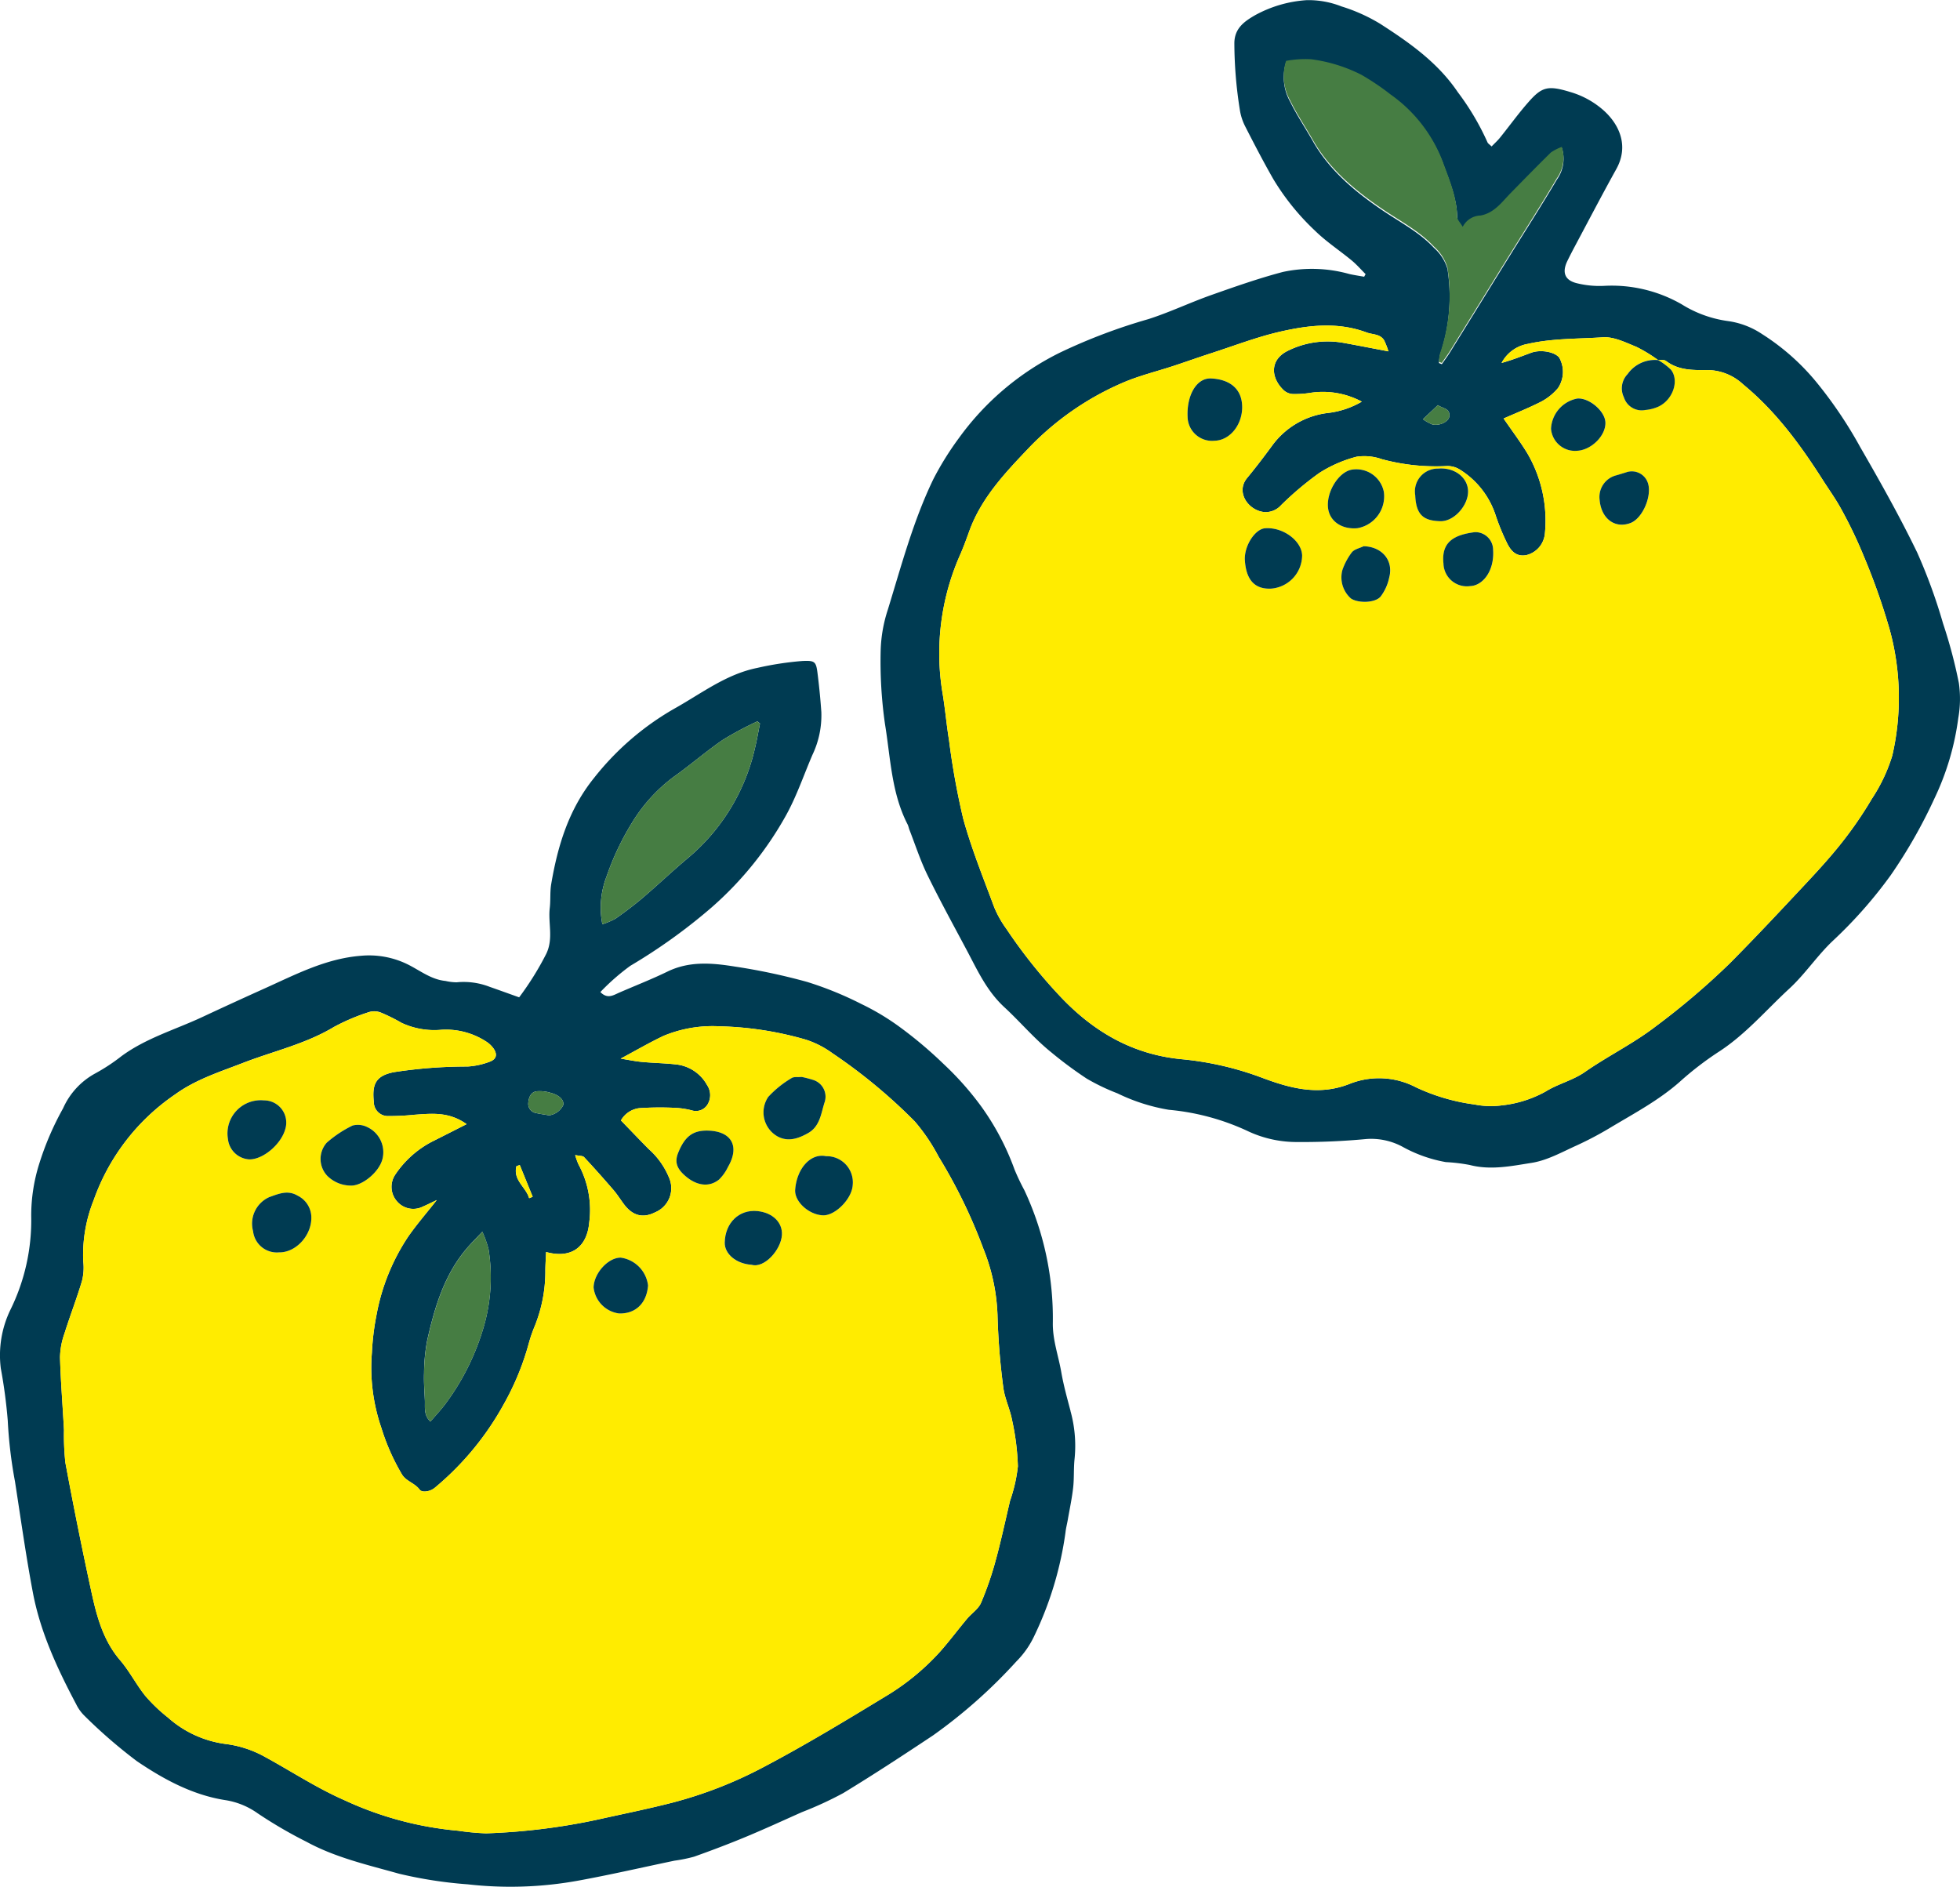 <svg id="グループ_314" data-name="グループ 314" xmlns="http://www.w3.org/2000/svg" xmlns:xlink="http://www.w3.org/1999/xlink" width="271.397" height="261.267" viewBox="0 0 271.397 261.267">
  <defs>
    <clipPath id="clip-path">
      <rect id="長方形_266" data-name="長方形 266" width="271.397" height="261.267" fill="none"/>
    </clipPath>
  </defs>
  <g id="グループ_268" data-name="グループ 268" transform="translate(0 0)" clip-path="url(#clip-path)">
    <path id="パス_1207" data-name="パス 1207" d="M148.24,146.844c-.471-1.786-.969-3.571-1.285-5.389-.39-2.263-1.2-4.434-1.174-6.8a41.791,41.791,0,0,0-3.94-18.405,31.155,31.155,0,0,1-1.357-2.855,35.766,35.766,0,0,0-4.6-8.725,41.83,41.83,0,0,0-5.231-5.9,57.985,57.985,0,0,0-6-5.069,33.616,33.616,0,0,0-5.41-3.249,47.9,47.9,0,0,0-7.472-3.041,84.919,84.919,0,0,0-10.034-2.133c-3.121-.5-6.281-.782-9.318.7-2.182,1.063-4.453,1.943-6.68,2.915-.816.354-1.619.929-2.608-.083a30.852,30.852,0,0,1,4.151-3.635A77.635,77.635,0,0,0,98.5,77.121a47.8,47.8,0,0,0,10.377-12.848c1.451-2.634,2.425-5.533,3.62-8.31a12.71,12.71,0,0,0,1.232-5.94q-.179-2.538-.49-5.067c-.23-1.881-.29-2.084-2.178-1.986a43.438,43.438,0,0,0-6.209.957c-4.31.863-7.777,3.577-11.487,5.644a38.4,38.4,0,0,0-11.135,9.624c-3.482,4.327-5.005,9.358-5.906,14.67-.183,1.085-.07,2.216-.2,3.313-.245,2.105.539,4.232-.492,6.35a41.078,41.078,0,0,1-3.746,6.015c-1.5-.535-2.776-1-4.057-1.445a9.915,9.915,0,0,0-4.607-.637,7.117,7.117,0,0,1-1.532-.187c-2.06-.2-3.622-1.53-5.4-2.374a12.107,12.107,0,0,0-6.328-1.11c-4.86.384-9.064,2.608-13.377,4.547q-4.315,1.943-8.6,3.946c-3.748,1.747-7.777,2.908-11.169,5.408a26.2,26.2,0,0,1-3.624,2.386,10.211,10.211,0,0,0-4.46,4.839,40.5,40.5,0,0,0-3.318,7.73,23.951,23.951,0,0,0-1.093,7.18,28.038,28.038,0,0,1-2.9,13.025,14.457,14.457,0,0,0-1.31,8.065,71.881,71.881,0,0,1,.963,7.234,62.553,62.553,0,0,0,1,8.429c.8,5.141,1.515,10.3,2.484,15.416,1.042,5.489,3.39,10.519,5.987,15.428a5.824,5.824,0,0,0,1.146,1.6,70.275,70.275,0,0,0,7.276,6.3c3.705,2.506,7.692,4.671,12.2,5.38a10.464,10.464,0,0,1,4.5,1.824,62.5,62.5,0,0,0,6.786,3.957c4.033,2.195,8.47,3.192,12.8,4.413a59.422,59.422,0,0,0,9.507,1.47,52.4,52.4,0,0,0,15.322-.513c4.462-.814,8.885-1.837,13.325-2.764a20.466,20.466,0,0,0,2.7-.55c2.412-.859,4.809-1.766,7.172-2.749,2.612-1.085,5.182-2.269,7.764-3.42a50.093,50.093,0,0,0,5.719-2.636c4.212-2.561,8.34-5.269,12.448-8a71.254,71.254,0,0,0,11.516-10.223,12.541,12.541,0,0,0,2.489-3.546,48.116,48.116,0,0,0,4.321-14.333c.062-.584.217-1.159.317-1.741.26-1.489.577-2.972.746-4.47.147-1.313.053-2.651.194-3.965a18.006,18.006,0,0,0-.562-6.618M83.986,72.819a37.184,37.184,0,0,1,3.528-7.46,22.5,22.5,0,0,1,5.8-6.373c2.31-1.628,4.445-3.507,6.774-5.1a46.711,46.711,0,0,1,4.786-2.559c.119.1.241.2.36.3-.23,1.134-.42,2.278-.695,3.4a27.885,27.885,0,0,1-9.275,15.222c-2.122,1.777-4.129,3.69-6.234,5.487-1.2,1.027-2.472,1.977-3.765,2.889a10.316,10.316,0,0,1-1.858.8,11.98,11.98,0,0,1,.577-6.605m-9.659,29.73a5.077,5.077,0,0,1,1.9.209c1.278.341,1.916,1.018,1.756,1.728a2.588,2.588,0,0,1-1.941,1.4c-.895-.156-1.351-.209-1.79-.317a1.286,1.286,0,0,1-1.1-1.411c.055-.746.337-1.5,1.176-1.609m-2.819,10.379.46-.17q.9,2.2,1.794,4.4l-.494.2c-.433-1.543-2.256-2.487-1.76-4.43M67.1,134.748a33.486,33.486,0,0,1-5.421,11.088c-.624.835-1.349,1.6-2.082,2.457-.961-.918-.724-1.994-.769-2.992-.055-1.244-.16-2.491-.111-3.731a25.463,25.463,0,0,1,.428-4.494c1.04-4.636,2.376-9.173,5.58-12.88.594-.688,1.244-1.327,2.06-2.195a14.233,14.233,0,0,1,.859,2.416,24.536,24.536,0,0,1-.545,10.33m72.774,24.446c-.656,2.749-1.238,5.516-1.984,8.242a44.857,44.857,0,0,1-2.048,5.949c-.371.859-1.308,1.462-1.943,2.218-1.264,1.515-2.446,3.1-3.752,4.575a33.03,33.03,0,0,1-7.632,6.228c-5.519,3.356-11.056,6.707-16.767,9.716A58.311,58.311,0,0,1,93.1,201.058c-3.452.886-6.929,1.581-10.4,2.357a87.231,87.231,0,0,1-15.4,1.892,35.624,35.624,0,0,1-3.865-.362,47.222,47.222,0,0,1-15.7-4.21c-3.871-1.692-7.353-4-11.026-6.006a15.046,15.046,0,0,0-5.34-1.781,14.9,14.9,0,0,1-8.107-3.675,22.487,22.487,0,0,1-3.13-2.989c-1.266-1.572-2.195-3.426-3.505-4.956-2.378-2.776-3.249-6.141-3.987-9.543q-1.924-8.875-3.584-17.806a35.245,35.245,0,0,1-.194-4.541c-.179-3.347-.454-6.693-.548-10.044a10.27,10.27,0,0,1,.6-3.262c.765-2.448,1.7-4.845,2.435-7.3a7.474,7.474,0,0,0,.177-2.749,20.421,20.421,0,0,1,1.453-8.474A29.654,29.654,0,0,1,24.224,103c2.9-2.1,6.166-3.117,9.407-4.374,4.21-1.632,8.672-2.617,12.61-4.986a28.07,28.07,0,0,1,4.9-2.073,2.507,2.507,0,0,1,1.641.1A24.3,24.3,0,0,1,55.61,93.08a10.719,10.719,0,0,0,5.512.955,10.214,10.214,0,0,1,6.343,1.726,3.724,3.724,0,0,1,.84.816c.6.837.471,1.526-.5,1.881a10.275,10.275,0,0,1-3.06.665,66.818,66.818,0,0,0-10.2.78c-2.568.5-3.032,1.715-2.783,4.121a1.948,1.948,0,0,0,2.075,1.958,33.534,33.534,0,0,0,3.545-.179c2.365-.164,4.749-.464,7.234,1.3-1.811.916-3.318,1.69-4.835,2.446a13.79,13.79,0,0,0-5.069,4.572,3.036,3.036,0,0,0,.241,3.652,2.959,2.959,0,0,0,3.588.754c.59-.254,1.161-.545,1.943-.914-1.419,1.8-2.759,3.347-3.925,5.011a28.906,28.906,0,0,0-4.417,10.86,35.419,35.419,0,0,0-.646,5.259,25.664,25.664,0,0,0,1.321,10.455,29.8,29.8,0,0,0,2.881,6.475c.614.914,1.741,1.138,2.416,2.048.332.45,1.468.29,2.163-.324a40.183,40.183,0,0,0,9.471-11.5,37.017,37.017,0,0,0,3.454-8.372,18.957,18.957,0,0,1,.827-2.42,20.272,20.272,0,0,0,1.485-7.53c-.006-.908.064-1.817.1-2.766,3.469.961,5.668-.654,5.975-4.087a13.213,13.213,0,0,0-1.481-8.033,9,9,0,0,1-.464-1.308c.584.128,1.044.085,1.236.292,1.389,1.487,2.74,3.009,4.068,4.551.511.594.931,1.268,1.4,1.9,1.219,1.668,2.661,2.056,4.385,1.18a3.609,3.609,0,0,0,1.986-4.6,10.742,10.742,0,0,0-2.9-4.157c-1.285-1.3-2.544-2.621-3.837-3.959a3.375,3.375,0,0,1,2.555-1.7,43.086,43.086,0,0,1,4.922-.043,11.371,11.371,0,0,1,2.329.349,1.887,1.887,0,0,0,2.222-.876,2.488,2.488,0,0,0-.109-2.636,5.568,5.568,0,0,0-4.289-2.849c-1.568-.177-3.156-.2-4.728-.347-.959-.089-1.907-.292-2.943-.456,2.082-1.112,3.978-2.218,5.953-3.156a17.722,17.722,0,0,1,7.694-1.321,46.666,46.666,0,0,1,12.026,1.858,13.114,13.114,0,0,1,3.665,1.881,74.833,74.833,0,0,1,11.382,9.426,25.791,25.791,0,0,1,3.3,4.875,72.679,72.679,0,0,1,6.2,12.746,27.1,27.1,0,0,1,1.96,9.151,96.641,96.641,0,0,0,.8,10.036c.19,1.547.931,3.019,1.219,4.562a34.384,34.384,0,0,1,.805,6.4,21.657,21.657,0,0,1-1.065,4.707" transform="translate(0 48.563)" fill="#003b52"/>
    <path id="パス_1208" data-name="パス 1208" d="M60.209,81.348c-1.811.918-3.32,1.69-4.835,2.448a13.755,13.755,0,0,0-5.071,4.57,3.045,3.045,0,0,0,.241,3.654,2.962,2.962,0,0,0,3.59.752c.588-.251,1.161-.543,1.943-.912-1.421,1.8-2.759,3.345-3.925,5.011a28.892,28.892,0,0,0-4.417,10.86,35.1,35.1,0,0,0-.646,5.259,25.6,25.6,0,0,0,1.321,10.455,29.721,29.721,0,0,0,2.879,6.473c.616.914,1.743,1.138,2.416,2.048.335.45,1.47.292,2.165-.324a40.237,40.237,0,0,0,9.471-11.493,37.091,37.091,0,0,0,3.454-8.374,18.956,18.956,0,0,1,.827-2.42,20.264,20.264,0,0,0,1.485-7.53c-.009-.908.064-1.817.1-2.766,3.467.961,5.668-.652,5.972-4.087A13.2,13.2,0,0,0,75.7,86.941a9.275,9.275,0,0,1-.467-1.306c.586.126,1.044.085,1.238.292,1.389,1.485,2.74,3.009,4.068,4.549.511.594.931,1.268,1.4,1.9,1.219,1.668,2.661,2.054,4.385,1.178a3.61,3.61,0,0,0,1.986-4.6,10.774,10.774,0,0,0-2.9-4.157c-1.285-1.3-2.544-2.621-3.84-3.957a3.385,3.385,0,0,1,2.555-1.7,43.627,43.627,0,0,1,4.924-.043,11.5,11.5,0,0,1,2.327.349,1.89,1.89,0,0,0,2.224-.874,2.5,2.5,0,0,0-.109-2.638A5.577,5.577,0,0,0,89.2,73.083c-1.57-.175-3.156-.2-4.73-.345-.959-.092-1.907-.292-2.94-.458,2.08-1.112,3.976-2.218,5.953-3.156a17.689,17.689,0,0,1,7.694-1.319A46.77,46.77,0,0,1,107.2,69.661a13.11,13.11,0,0,1,3.663,1.884,74.725,74.725,0,0,1,11.384,9.426,25.655,25.655,0,0,1,3.3,4.875,72.52,72.52,0,0,1,6.2,12.746,27.1,27.1,0,0,1,1.962,9.151,95.445,95.445,0,0,0,.8,10.034c.188,1.547.931,3.019,1.219,4.564a34.366,34.366,0,0,1,.805,6.4,21.756,21.756,0,0,1-1.065,4.707c-.658,2.749-1.238,5.519-1.986,8.242a44.468,44.468,0,0,1-2.045,5.951c-.373.859-1.31,1.46-1.943,2.218-1.266,1.513-2.446,3.1-3.754,4.572a33.019,33.019,0,0,1-7.63,6.228c-5.519,3.358-11.056,6.707-16.767,9.716a58.179,58.179,0,0,1-12.654,4.937c-3.452.886-6.931,1.583-10.4,2.357a87.008,87.008,0,0,1-15.4,1.892,35.182,35.182,0,0,1-3.867-.362,47.146,47.146,0,0,1-15.7-4.21c-3.872-1.692-7.355-4-11.029-6.006a15.019,15.019,0,0,0-5.34-1.781,14.928,14.928,0,0,1-8.107-3.673,22.721,22.721,0,0,1-3.128-2.989c-1.268-1.575-2.195-3.428-3.505-4.958-2.378-2.776-3.249-6.141-3.987-9.543q-1.924-8.872-3.584-17.8a35.278,35.278,0,0,1-.194-4.541c-.181-3.349-.454-6.695-.55-10.044a10.335,10.335,0,0,1,.605-3.264c.765-2.448,1.7-4.845,2.435-7.3a7.463,7.463,0,0,0,.177-2.746,20.424,20.424,0,0,1,1.451-8.476,29.666,29.666,0,0,1,11.248-14.6c2.9-2.1,6.166-3.117,9.407-4.374,4.208-1.634,8.67-2.617,12.607-4.986a27.929,27.929,0,0,1,4.9-2.073,2.522,2.522,0,0,1,1.641.1A24.778,24.778,0,0,1,51.2,67.33a10.7,10.7,0,0,0,5.514.955,10.221,10.221,0,0,1,6.341,1.726,3.787,3.787,0,0,1,.842.818c.6.835.471,1.526-.5,1.879a10.278,10.278,0,0,1-3.062.667,66.52,66.52,0,0,0-10.2.78c-2.568.5-3.034,1.715-2.783,4.119a1.949,1.949,0,0,0,2.073,1.96,32.954,32.954,0,0,0,3.545-.181c2.367-.162,4.751-.462,7.236,1.3M106.6,74.813c-.524.053-1.091-.055-1.419.175a14.238,14.238,0,0,0-3.209,2.591,3.83,3.83,0,0,0,1.272,5.467c1.455.8,2.885.315,4.236-.447,1.643-.929,1.79-2.666,2.276-4.212a2.432,2.432,0,0,0-1.494-3.136,17.028,17.028,0,0,0-1.662-.437M30.1,86.234c1.916.034,4.419-2.1,4.992-4.189a3.076,3.076,0,0,0-2.962-3.98,4.6,4.6,0,0,0-4.975,5.361A3.153,3.153,0,0,0,30.1,86.234M44.152,89.86c1.587.066,3.916-1.86,4.383-3.626a3.84,3.84,0,0,0-2.067-4.464,2.9,2.9,0,0,0-2.06-.224,15.943,15.943,0,0,0-3.582,2.384,3.4,3.4,0,0,0,.111,4.611,4.665,4.665,0,0,0,3.215,1.319m-9.931,9.249c2.38.053,4.613-2.448,4.474-5.009a3.376,3.376,0,0,0-1.852-2.819c-1.413-.869-2.708-.262-3.967.179a4.024,4.024,0,0,0-2.244,4.724,3.3,3.3,0,0,0,3.588,2.925m75.766-13.317c-2.122-.46-4.055,1.658-4.287,4.628-.13,1.66,1.907,3.479,3.837,3.56,1.7.07,4.029-2.293,4.129-4.189a3.622,3.622,0,0,0-3.68-4M93.653,82.251c-2.077-.058-3.2.756-4.125,3-.541,1.3-.3,2.254,1.127,3.418s3.111,1.481,4.506.352a6.059,6.059,0,0,0,1.227-1.726c1.664-2.855.518-4.95-2.736-5.039m6.019,18.578c1.754.514,4.063-2.075,4.189-4.125.1-1.743-1.3-3.1-3.4-3.313-2.527-.251-4.466,1.615-4.523,4.359-.034,1.59,1.611,2.949,3.731,3.079M85.326,103.7A4.417,4.417,0,0,0,81.55,99.84c-1.741-.019-3.712,2.139-3.765,4.123a4.079,4.079,0,0,0,3.509,3.605c2.207.077,3.831-1.315,4.031-3.869" transform="translate(4.409 74.311)" fill="#ffec00"/>
    <path id="パス_1209" data-name="パス 1209" d="M34.067,75.712q.895,2.2,1.792,4.4l-.494.2c-.433-1.543-2.254-2.487-1.758-4.43.153-.055.307-.113.46-.17" transform="translate(37.904 85.608)" fill="#ffec00"/>
    <path id="パス_1210" data-name="パス 1210" d="M61.094,47.179c-.23,1.134-.42,2.278-.695,3.4A27.877,27.877,0,0,1,51.125,65.8C49,67.579,47,69.492,44.89,71.288c-1.2,1.027-2.472,1.977-3.765,2.889a10.166,10.166,0,0,1-1.858.8,11.98,11.98,0,0,1,.577-6.605,37.3,37.3,0,0,1,3.528-7.46,22.48,22.48,0,0,1,5.8-6.373c2.308-1.628,4.443-3.507,6.771-5.1a46.934,46.934,0,0,1,4.786-2.559c.119.1.241.2.36.3" transform="translate(44.141 53.009)" fill="#467d43"/>
    <path id="パス_1211" data-name="パス 1211" d="M35.636,80.051a14.02,14.02,0,0,1,.857,2.416,24.535,24.535,0,0,1-.543,10.33,33.563,33.563,0,0,1-5.423,11.09c-.622.835-1.347,1.594-2.082,2.455-.959-.916-.724-1.994-.769-2.992-.053-1.244-.158-2.491-.109-3.731A25.067,25.067,0,0,1,28,95.126c1.04-4.636,2.376-9.173,5.58-12.88.594-.686,1.244-1.327,2.06-2.195" transform="translate(31.156 90.514)" fill="#467d43"/>
    <path id="パス_1212" data-name="パス 1212" d="M37.226,74.271c-.895-.156-1.351-.209-1.792-.317a1.287,1.287,0,0,1-1.1-1.411c.058-.746.337-1.5,1.176-1.609a5.044,5.044,0,0,1,1.9.209c1.278.341,1.916,1.018,1.756,1.728a2.592,2.592,0,0,1-1.941,1.4" transform="translate(38.817 80.178)" fill="#467d43"/>
    <path id="パス_1213" data-name="パス 1213" d="M56.574,70.426a16.445,16.445,0,0,0-1.662-.437c-.524.053-1.091-.055-1.419.175a14.179,14.179,0,0,0-3.209,2.591,3.827,3.827,0,0,0,1.272,5.465c1.455.8,2.885.315,4.236-.447,1.643-.927,1.79-2.666,2.276-4.212a2.431,2.431,0,0,0-1.494-3.134" transform="translate(56.093 79.137)" fill="#003b52"/>
    <path id="パス_1214" data-name="パス 1214" d="M19.829,71.519a4.6,4.6,0,0,0-4.975,5.361A3.153,3.153,0,0,0,17.8,79.688c1.916.034,4.419-2.1,4.99-4.189a3.075,3.075,0,0,0-2.96-3.98" transform="translate(16.711 80.856)" fill="#003b52"/>
    <path id="パス_1215" data-name="パス 1215" d="M22.708,77.951c-1.413-.869-2.71-.262-3.97.179A4.024,4.024,0,0,0,16.5,82.854a3.307,3.307,0,0,0,3.588,2.925c2.382.053,4.615-2.448,4.474-5.009a3.374,3.374,0,0,0-1.849-2.819" transform="translate(18.544 87.641)" fill="#003b52"/>
    <path id="パス_1216" data-name="パス 1216" d="M55.966,75.175c-2.122-.46-4.055,1.658-4.287,4.626-.13,1.662,1.907,3.482,3.837,3.56,1.7.072,4.031-2.291,4.129-4.189a3.62,3.62,0,0,0-3.68-4" transform="translate(58.427 84.93)" fill="#003b52"/>
    <path id="パス_1217" data-name="パス 1217" d="M48.352,73.48c-2.075-.058-3.2.756-4.125,3-.541,1.3-.3,2.254,1.129,3.418s3.111,1.481,4.506.352A6.1,6.1,0,0,0,51.09,78.52c1.664-2.855.518-4.95-2.738-5.039" transform="translate(49.707 83.082)" fill="#003b52"/>
    <path id="パス_1218" data-name="パス 1218" d="M51.621,78.719c-2.527-.251-4.466,1.615-4.523,4.357-.034,1.592,1.611,2.949,3.731,3.081,1.754.514,4.063-2.075,4.187-4.125.107-1.743-1.293-3.1-3.394-3.313" transform="translate(53.253 88.983)" fill="#003b52"/>
    <path id="パス_1219" data-name="パス 1219" d="M27.323,73.435a2.891,2.891,0,0,0-2.06-.224,15.959,15.959,0,0,0-3.582,2.382,3.4,3.4,0,0,0,.111,4.611,4.657,4.657,0,0,0,3.215,1.321c1.587.066,3.914-1.86,4.383-3.626a3.84,3.84,0,0,0-2.067-4.464" transform="translate(23.554 82.648)" fill="#003b52"/>
    <path id="パス_1220" data-name="パス 1220" d="M42.341,81.734c-1.741-.019-3.712,2.139-3.765,4.123a4.079,4.079,0,0,0,3.509,3.605c2.207.077,3.831-1.315,4.031-3.869a4.42,4.42,0,0,0-3.776-3.859" transform="translate(43.618 92.417)" fill="#003b52"/>
    <path id="パス_1221" data-name="パス 1221" d="M206.519,94.544a68.038,68.038,0,0,0-2.178-8.2,75.669,75.669,0,0,0-3.586-9.837c-2.412-4.982-5.131-9.823-7.9-14.617a59.334,59.334,0,0,0-5.823-8.689,31.7,31.7,0,0,0-7.762-6.944,11.24,11.24,0,0,0-4.741-1.8,16.214,16.214,0,0,1-6.39-2.322,19.441,19.441,0,0,0-10.6-2.557,13.094,13.094,0,0,1-3.9-.356c-1.692-.407-2.086-1.513-1.321-3.085.375-.771.773-1.534,1.178-2.293,1.858-3.482,3.682-6.984,5.6-10.436,1.809-3.264.369-6.3-1.933-8.271a12.031,12.031,0,0,0-4.46-2.4c-3.06-.931-3.9-.722-5.744,1.368-1.4,1.583-2.636,3.307-3.963,4.952-.349.433-.771.81-1.168,1.223-.3-.29-.5-.4-.569-.567a35.489,35.489,0,0,0-4.114-6.953c-2.766-4.1-6.693-6.852-10.728-9.452A23.883,23.883,0,0,0,121.044.891,12.471,12.471,0,0,0,116.23.022,17.155,17.155,0,0,0,109.088,2.1C107.6,2.96,106.212,3.913,106.207,6a59.482,59.482,0,0,0,.763,9.232,7.523,7.523,0,0,0,.722,2.242c1.257,2.461,2.531,4.916,3.9,7.313a33.514,33.514,0,0,0,5.81,7.187c1.545,1.511,3.39,2.715,5.063,4.1.688.571,1.281,1.255,1.916,1.888-.068.119-.136.239-.2.36-.686-.126-1.379-.222-2.056-.377a19.139,19.139,0,0,0-9.211-.283c-3.364.889-6.661,2.048-9.944,3.209-2.915,1.033-5.725,2.378-8.666,3.32a78.384,78.384,0,0,0-12.168,4.6A37.951,37.951,0,0,0,68.087,60.634a41.7,41.7,0,0,0-3.554,5.706c-2.793,5.776-4.43,11.981-6.309,18.085a19.818,19.818,0,0,0-.991,5.634,61.064,61.064,0,0,0,.594,10.185c.776,4.707.884,9.6,3.166,13.977a5.32,5.32,0,0,1,.177.567c.835,2.133,1.54,4.332,2.542,6.386,1.734,3.554,3.644,7.021,5.5,10.515,1.464,2.759,2.729,5.555,5.158,7.794,2.2,2.031,4.151,4.368,6.509,6.258a55.305,55.305,0,0,0,4.894,3.626,28.907,28.907,0,0,0,4.238,2.031,25.948,25.948,0,0,0,7.114,2.28,32.751,32.751,0,0,1,10.83,2.9,15.87,15.87,0,0,0,6.889,1.564,95.125,95.125,0,0,0,9.667-.418,9.142,9.142,0,0,1,4.939,1.05,19.27,19.27,0,0,0,6.036,2.148,24.1,24.1,0,0,1,3.322.4c2.9.756,5.785.141,8.587-.3,2.146-.341,4.18-1.491,6.209-2.406a46.474,46.474,0,0,0,4.72-2.5c3.271-1.958,6.646-3.75,9.541-6.3a44.155,44.155,0,0,1,5.318-4.106c3.771-2.414,6.631-5.825,9.869-8.81,2.216-2.041,3.908-4.647,6.111-6.7a62.3,62.3,0,0,0,7.941-9.021,70.029,70.029,0,0,0,6.055-10.639,36.886,36.886,0,0,0,3.286-11.088,15.317,15.317,0,0,0,.077-4.9M117.087,19.563c-1.042-1.832-2.227-3.59-3.153-5.478a6.907,6.907,0,0,1-.558-5.482,14.442,14.442,0,0,1,3.484-.222,21.473,21.473,0,0,1,6.935,2.146,34.073,34.073,0,0,1,4.059,2.736,20.092,20.092,0,0,1,7.172,9.185c.931,2.55,2.007,5.007,2.043,7.783,0,.364.4.722.765,1.351a2.857,2.857,0,0,1,2.476-1.564c1.92-.362,2.949-1.879,4.185-3.139,1.841-1.875,3.678-3.754,5.551-5.6a6.637,6.637,0,0,1,1.511-.767,4.905,4.905,0,0,1-.682,4.342c-2.075,3.52-4.291,6.957-6.445,10.432Q140.26,42.01,136.1,48.732c-.362.582-.773,1.134-1.163,1.7l-.4-.16a5.864,5.864,0,0,1,.162-1.17,24.836,24.836,0,0,0,1.014-11.874,6.27,6.27,0,0,0-1.862-2.9c-2.045-2.188-4.717-3.554-7.166-5.222-3.78-2.578-7.279-5.472-9.6-9.541m17.3,36.537c.7.482,1.711.441,1.592,1.543-.085.767-1.389,1.372-2.384,1.125a6.771,6.771,0,0,1-1.278-.718c.837-.788,1.43-1.344,2.071-1.95m62.93,48.508a22.951,22.951,0,0,1-2.844,6.019,53.921,53.921,0,0,1-4.119,6.011c-1.615,2.054-3.394,3.989-5.182,5.9-3.42,3.654-6.84,7.315-10.368,10.862a102.132,102.132,0,0,1-10.153,8.653c-3.153,2.44-6.693,4.151-9.921,6.4-1.649,1.151-3.746,1.643-5.463,2.719a16.053,16.053,0,0,1-6.079,1.9,11.457,11.457,0,0,1-3.712-.128,27.523,27.523,0,0,1-8.107-2.371,11.025,11.025,0,0,0-9.188-.49c-4.253,1.69-8.2.635-12.115-.833a42.957,42.957,0,0,0-11.114-2.572c-6.869-.646-12.32-3.854-16.948-8.791a71.917,71.917,0,0,1-7.381-9.286,14.506,14.506,0,0,1-1.651-2.925c-1.513-4.07-3.153-8.116-4.306-12.292A103.978,103.978,0,0,1,66.7,102.524c-.349-2.148-.533-4.321-.889-6.467A33.664,33.664,0,0,1,68.279,76.73c.445-1.027.829-2.082,1.208-3.136,1.656-4.611,4.95-8.082,8.214-11.514a39.729,39.729,0,0,1,13.044-9.073c2.276-.984,4.722-1.568,7.087-2.35,1.751-.577,3.488-1.2,5.242-1.766,3.128-1.014,6.217-2.207,9.409-2.945,3.974-.914,8.024-1.4,12.038.094.844.315,1.875.185,2.427,1.091a10.738,10.738,0,0,1,.594,1.526c-2.28-.433-4.244-.82-6.215-1.176a12.392,12.392,0,0,0-7.685,1.082c-2.587,1.246-2.412,3.778-.582,5.493a2.043,2.043,0,0,0,1.2.509,13.727,13.727,0,0,0,2.361-.145,11.433,11.433,0,0,1,7.232,1.2,11.994,11.994,0,0,1-4.788,1.579,11.175,11.175,0,0,0-7.707,4.624c-1.093,1.485-2.214,2.953-3.388,4.376-1.626,1.969.19,4.53,2.431,4.717a2.875,2.875,0,0,0,2.276-.957,43.848,43.848,0,0,1,5.271-4.447,17.823,17.823,0,0,1,5.18-2.263,7.242,7.242,0,0,1,3.492.335,28.649,28.649,0,0,0,8.972.955,3.215,3.215,0,0,1,1.858.5,11.721,11.721,0,0,1,4.9,6.207,31.021,31.021,0,0,0,1.551,3.829c.526,1.11,1.251,2.069,2.729,1.8A3.381,3.381,0,0,0,149.2,73.94a18.445,18.445,0,0,0-2.446-11.2c-.987-1.611-2.129-3.128-3.266-4.783,1.7-.754,3.535-1.477,5.276-2.374a7.843,7.843,0,0,0,2.256-1.839,4.039,4.039,0,0,0,.168-4.225c-.635-.8-2.576-1.151-3.893-.665-1.344.494-2.678,1.023-4.087,1.406a5.072,5.072,0,0,1,3.62-2.634c3.452-.786,6.938-.68,10.4-.916,1.519-.107,3.153.718,4.653,1.325a20.417,20.417,0,0,1,3,1.828l-.055-.038c.394.047.891-.043,1.161.164,1.768,1.347,3.837,1.266,5.859,1.255a7.356,7.356,0,0,1,4.815,1.99c4.487,3.688,7.877,8.293,10.971,13.146.918,1.442,1.93,2.834,2.729,4.34a62.387,62.387,0,0,1,3.043,6.4,90.407,90.407,0,0,1,3.537,10.04,35.718,35.718,0,0,1,.375,17.44" transform="translate(64.712 -0.001)" fill="#003b52"/>
    <path id="パス_1222" data-name="パス 1222" d="M160.523,25.9c.394.047.891-.043,1.161.164,1.768,1.347,3.837,1.266,5.859,1.257a7.354,7.354,0,0,1,4.815,1.988C176.846,33,180.236,37.6,183.33,42.458c.918,1.442,1.93,2.834,2.729,4.34a62.387,62.387,0,0,1,3.043,6.4,90.407,90.407,0,0,1,3.537,10.04,35.718,35.718,0,0,1,.375,17.44A22.951,22.951,0,0,1,190.17,86.7a54.211,54.211,0,0,1-4.119,6.011c-1.615,2.054-3.394,3.989-5.182,5.9-3.42,3.654-6.84,7.315-10.368,10.864a102.4,102.4,0,0,1-10.153,8.651c-3.153,2.44-6.693,4.151-9.921,6.4-1.649,1.151-3.746,1.643-5.463,2.719a16.053,16.053,0,0,1-6.079,1.9,11.457,11.457,0,0,1-3.712-.128,27.583,27.583,0,0,1-8.107-2.369,11.017,11.017,0,0,0-9.188-.492c-4.253,1.69-8.2.635-12.115-.833a42.957,42.957,0,0,0-11.114-2.572c-6.869-.646-12.32-3.854-16.948-8.791a71.917,71.917,0,0,1-7.381-9.286,14.505,14.505,0,0,1-1.651-2.925c-1.513-4.07-3.153-8.116-4.306-12.292A103.978,103.978,0,0,1,62.4,78.6c-.352-2.148-.533-4.321-.889-6.467A33.664,33.664,0,0,1,63.974,52.8c.445-1.027.829-2.082,1.208-3.136,1.656-4.611,4.95-8.082,8.214-11.512a39.665,39.665,0,0,1,13.044-9.073c2.276-.987,4.722-1.57,7.087-2.352,1.751-.577,3.488-1.2,5.242-1.766,3.128-1.012,6.217-2.207,9.409-2.943,3.974-.916,8.024-1.4,12.038.094.844.313,1.875.183,2.427,1.089a10.738,10.738,0,0,1,.594,1.526c-2.28-.433-4.244-.82-6.215-1.174a12.392,12.392,0,0,0-7.685,1.08c-2.587,1.246-2.412,3.778-.584,5.493a2.055,2.055,0,0,0,1.2.509,13.517,13.517,0,0,0,2.361-.145,11.433,11.433,0,0,1,7.232,1.2,11.994,11.994,0,0,1-4.788,1.579,11.175,11.175,0,0,0-7.707,4.624c-1.093,1.485-2.214,2.953-3.388,4.376-1.626,1.969.19,4.53,2.431,4.72a2.884,2.884,0,0,0,2.276-.959,43.848,43.848,0,0,1,5.271-4.447,17.823,17.823,0,0,1,5.18-2.263,7.268,7.268,0,0,1,3.492.335,28.649,28.649,0,0,0,8.972.955,3.231,3.231,0,0,1,1.858.5,11.721,11.721,0,0,1,4.9,6.207,31.021,31.021,0,0,0,1.551,3.829c.526,1.112,1.251,2.069,2.729,1.8a3.381,3.381,0,0,0,2.574-2.936,18.448,18.448,0,0,0-2.446-11.2c-.987-1.611-2.129-3.128-3.266-4.783,1.7-.754,3.535-1.477,5.276-2.374a7.843,7.843,0,0,0,2.256-1.839,4.039,4.039,0,0,0,.168-4.225c-.635-.8-2.576-1.151-3.895-.665-1.342.494-2.676,1.023-4.085,1.406a5.072,5.072,0,0,1,3.62-2.634c3.452-.786,6.938-.68,10.4-.916,1.519-.107,3.153.718,4.653,1.325a20.565,20.565,0,0,1,3,1.83,4.6,4.6,0,0,0-4.232,1.935,2.841,2.841,0,0,0-.513,3.222,2.582,2.582,0,0,0,2.949,1.751,5.625,5.625,0,0,0,1.888-.5c1.994-.98,2.84-3.622,1.681-5.082a8.773,8.773,0,0,0-1.83-1.37m-65.1,7.858A3.386,3.386,0,0,0,99.152,37.1c2.139-.043,3.869-2.22,3.833-4.715-.036-2.631-1.9-3.8-4.313-3.908-1.986-.092-3.373,2.291-3.245,5.282m7.928,19.922c.183,2.74,1.4,4.027,3.673,3.9a4.646,4.646,0,0,0,4.253-4.607c-.075-2.035-2.683-3.942-5.124-3.746-1.43.115-2.934,2.506-2.8,4.455m15.6-4.466a4.476,4.476,0,0,0,3.65-5.031,3.881,3.881,0,0,0-4.338-3.09c-1.852.219-3.658,3.06-3.388,5.331.217,1.832,1.911,2.992,4.076,2.789m30.429-10.73c2.005-.121,4-2.143,3.9-3.957-.085-1.545-2.212-3.362-3.837-3.279a4.473,4.473,0,0,0-3.693,4.2,3.325,3.325,0,0,0,3.633,3.041m-22.434,6.166c.117,2.838,1.255,3.522,3.454,3.592,1.969.064,3.965-2.28,3.861-4.253-.1-1.875-1.943-3.226-4.142-3.03a3.161,3.161,0,0,0-3.173,3.69m-7.142,7.061c-.558.271-1.281.407-1.636.844a8.946,8.946,0,0,0-1.3,2.429,3.907,3.907,0,0,0,1.172,3.961c.948.652,3.29.663,4.106-.245a6.555,6.555,0,0,0,1.193-2.61c.654-2.391-.967-4.313-3.533-4.379m11.052,2.38a3.241,3.241,0,0,0,3.675,3.145c1.762-.051,3.4-2.082,3.2-5.041a2.457,2.457,0,0,0-2.525-2.433c-2.849.36-4.671,1.33-4.353,4.33m21.62-8.8c.219,2.606,2.122,4.031,4.281,3.207,1.751-.669,3.113-4.042,2.322-5.759a2.347,2.347,0,0,0-2.951-1.246c-.441.134-.88.273-1.321.4a3.094,3.094,0,0,0-2.331,3.4" transform="translate(69.016 23.924)" fill="#ffec00"/>
    <path id="パス_1223" data-name="パス 1223" d="M121.94,16.02a4.9,4.9,0,0,1-.684,4.345c-2.075,3.52-4.291,6.957-6.445,10.43q-4.164,6.718-8.325,13.441c-.362.584-.776,1.134-1.166,1.7l-.4-.16a5.861,5.861,0,0,1,.16-1.172A24.806,24.806,0,0,0,106.1,32.729a6.28,6.28,0,0,0-1.862-2.9c-2.046-2.188-4.72-3.552-7.166-5.22-3.78-2.58-7.279-5.474-9.6-9.543-1.044-1.83-2.229-3.588-3.153-5.476a6.918,6.918,0,0,1-.56-5.482,14.351,14.351,0,0,1,3.484-.224,21.521,21.521,0,0,1,6.938,2.146,34.524,34.524,0,0,1,4.059,2.738,20.114,20.114,0,0,1,7.172,9.183c.931,2.553,2.007,5.009,2.043,7.783,0,.364.394.722.765,1.353a2.856,2.856,0,0,1,2.474-1.566c1.922-.362,2.951-1.877,4.187-3.136,1.839-1.877,3.675-3.756,5.551-5.6a6.769,6.769,0,0,1,1.511-.767" transform="translate(94.322 4.322)" fill="#467d43"/>
    <path id="パス_1224" data-name="パス 1224" d="M92.471,28.28l2.069-1.95c.7.479,1.713.441,1.592,1.543-.083.767-1.387,1.372-2.382,1.125a6.706,6.706,0,0,1-1.278-.718" transform="translate(104.558 29.772)" fill="#467d43"/>
    <path id="パス_1225" data-name="パス 1225" d="M80.427,24.6c-1.986-.092-3.373,2.291-3.245,5.282a3.386,3.386,0,0,0,3.724,3.341c2.139-.043,3.869-2.22,3.833-4.715-.036-2.631-1.9-3.8-4.313-3.908" transform="translate(87.261 27.807)" fill="#003b52"/>
    <path id="パス_1226" data-name="パス 1226" d="M83.706,34.339c-1.43.115-2.934,2.506-2.8,4.455.185,2.74,1.4,4.027,3.675,3.9a4.646,4.646,0,0,0,4.253-4.607c-.075-2.035-2.683-3.942-5.124-3.746" transform="translate(91.468 38.812)" fill="#003b52"/>
    <path id="パス_1227" data-name="パス 1227" d="M89.708,30.531c-1.852.219-3.658,3.06-3.388,5.329.217,1.835,1.909,2.992,4.076,2.789a4.475,4.475,0,0,0,3.65-5.028,3.879,3.879,0,0,0-4.338-3.09" transform="translate(97.573 34.491)" fill="#003b52"/>
    <path id="パス_1228" data-name="パス 1228" d="M104.491,25.9a4.473,4.473,0,0,0-3.69,4.2,3.325,3.325,0,0,0,3.633,3.041c2-.121,3.993-2.143,3.895-3.957-.083-1.545-2.212-3.362-3.837-3.279" transform="translate(113.967 29.278)" fill="#003b52"/>
    <path id="パス_1229" data-name="パス 1229" d="M95.151,30.464a3.16,3.16,0,0,0-3.173,3.688c.115,2.84,1.253,3.524,3.454,3.595,1.969.064,3.965-2.28,3.861-4.253-.1-1.875-1.943-3.226-4.142-3.03" transform="translate(103.985 34.425)" fill="#003b52"/>
    <path id="パス_1230" data-name="パス 1230" d="M90.263,35.5c-.558.271-1.283.409-1.636.846a8.876,8.876,0,0,0-1.3,2.427A3.9,3.9,0,0,0,88.5,42.733c.948.652,3.29.663,4.1-.245a6.5,6.5,0,0,0,1.193-2.61c.656-2.391-.967-4.313-3.531-4.379" transform="translate(98.558 40.139)" fill="#003b52"/>
    <path id="パス_1231" data-name="パス 1231" d="M98.178,34.592c-2.849.36-4.671,1.33-4.353,4.33A3.239,3.239,0,0,0,97.5,42.064c1.762-.049,3.4-2.08,3.2-5.039a2.457,2.457,0,0,0-2.525-2.433" transform="translate(106.048 39.097)" fill="#003b52"/>
    <path id="パス_1232" data-name="パス 1232" d="M110.563,32.015a2.346,2.346,0,0,0-2.951-1.246c-.439.134-.878.273-1.321.4a3.092,3.092,0,0,0-2.329,3.4c.217,2.606,2.12,4.031,4.278,3.207,1.754-.669,3.113-4.042,2.322-5.759" transform="translate(117.534 34.646)" fill="#003b52"/>
    <path id="パス_1233" data-name="パス 1233" d="M112.2,24.754a8.765,8.765,0,0,0-1.83-1.368l.058.038a4.608,4.608,0,0,0-4.232,1.935,2.837,2.837,0,0,0-.511,3.222,2.578,2.578,0,0,0,2.947,1.751,5.622,5.622,0,0,0,1.888-.494c1.994-.98,2.84-3.622,1.681-5.084" transform="translate(119.174 26.443)" fill="#003b52"/>
  </g>
</svg>
